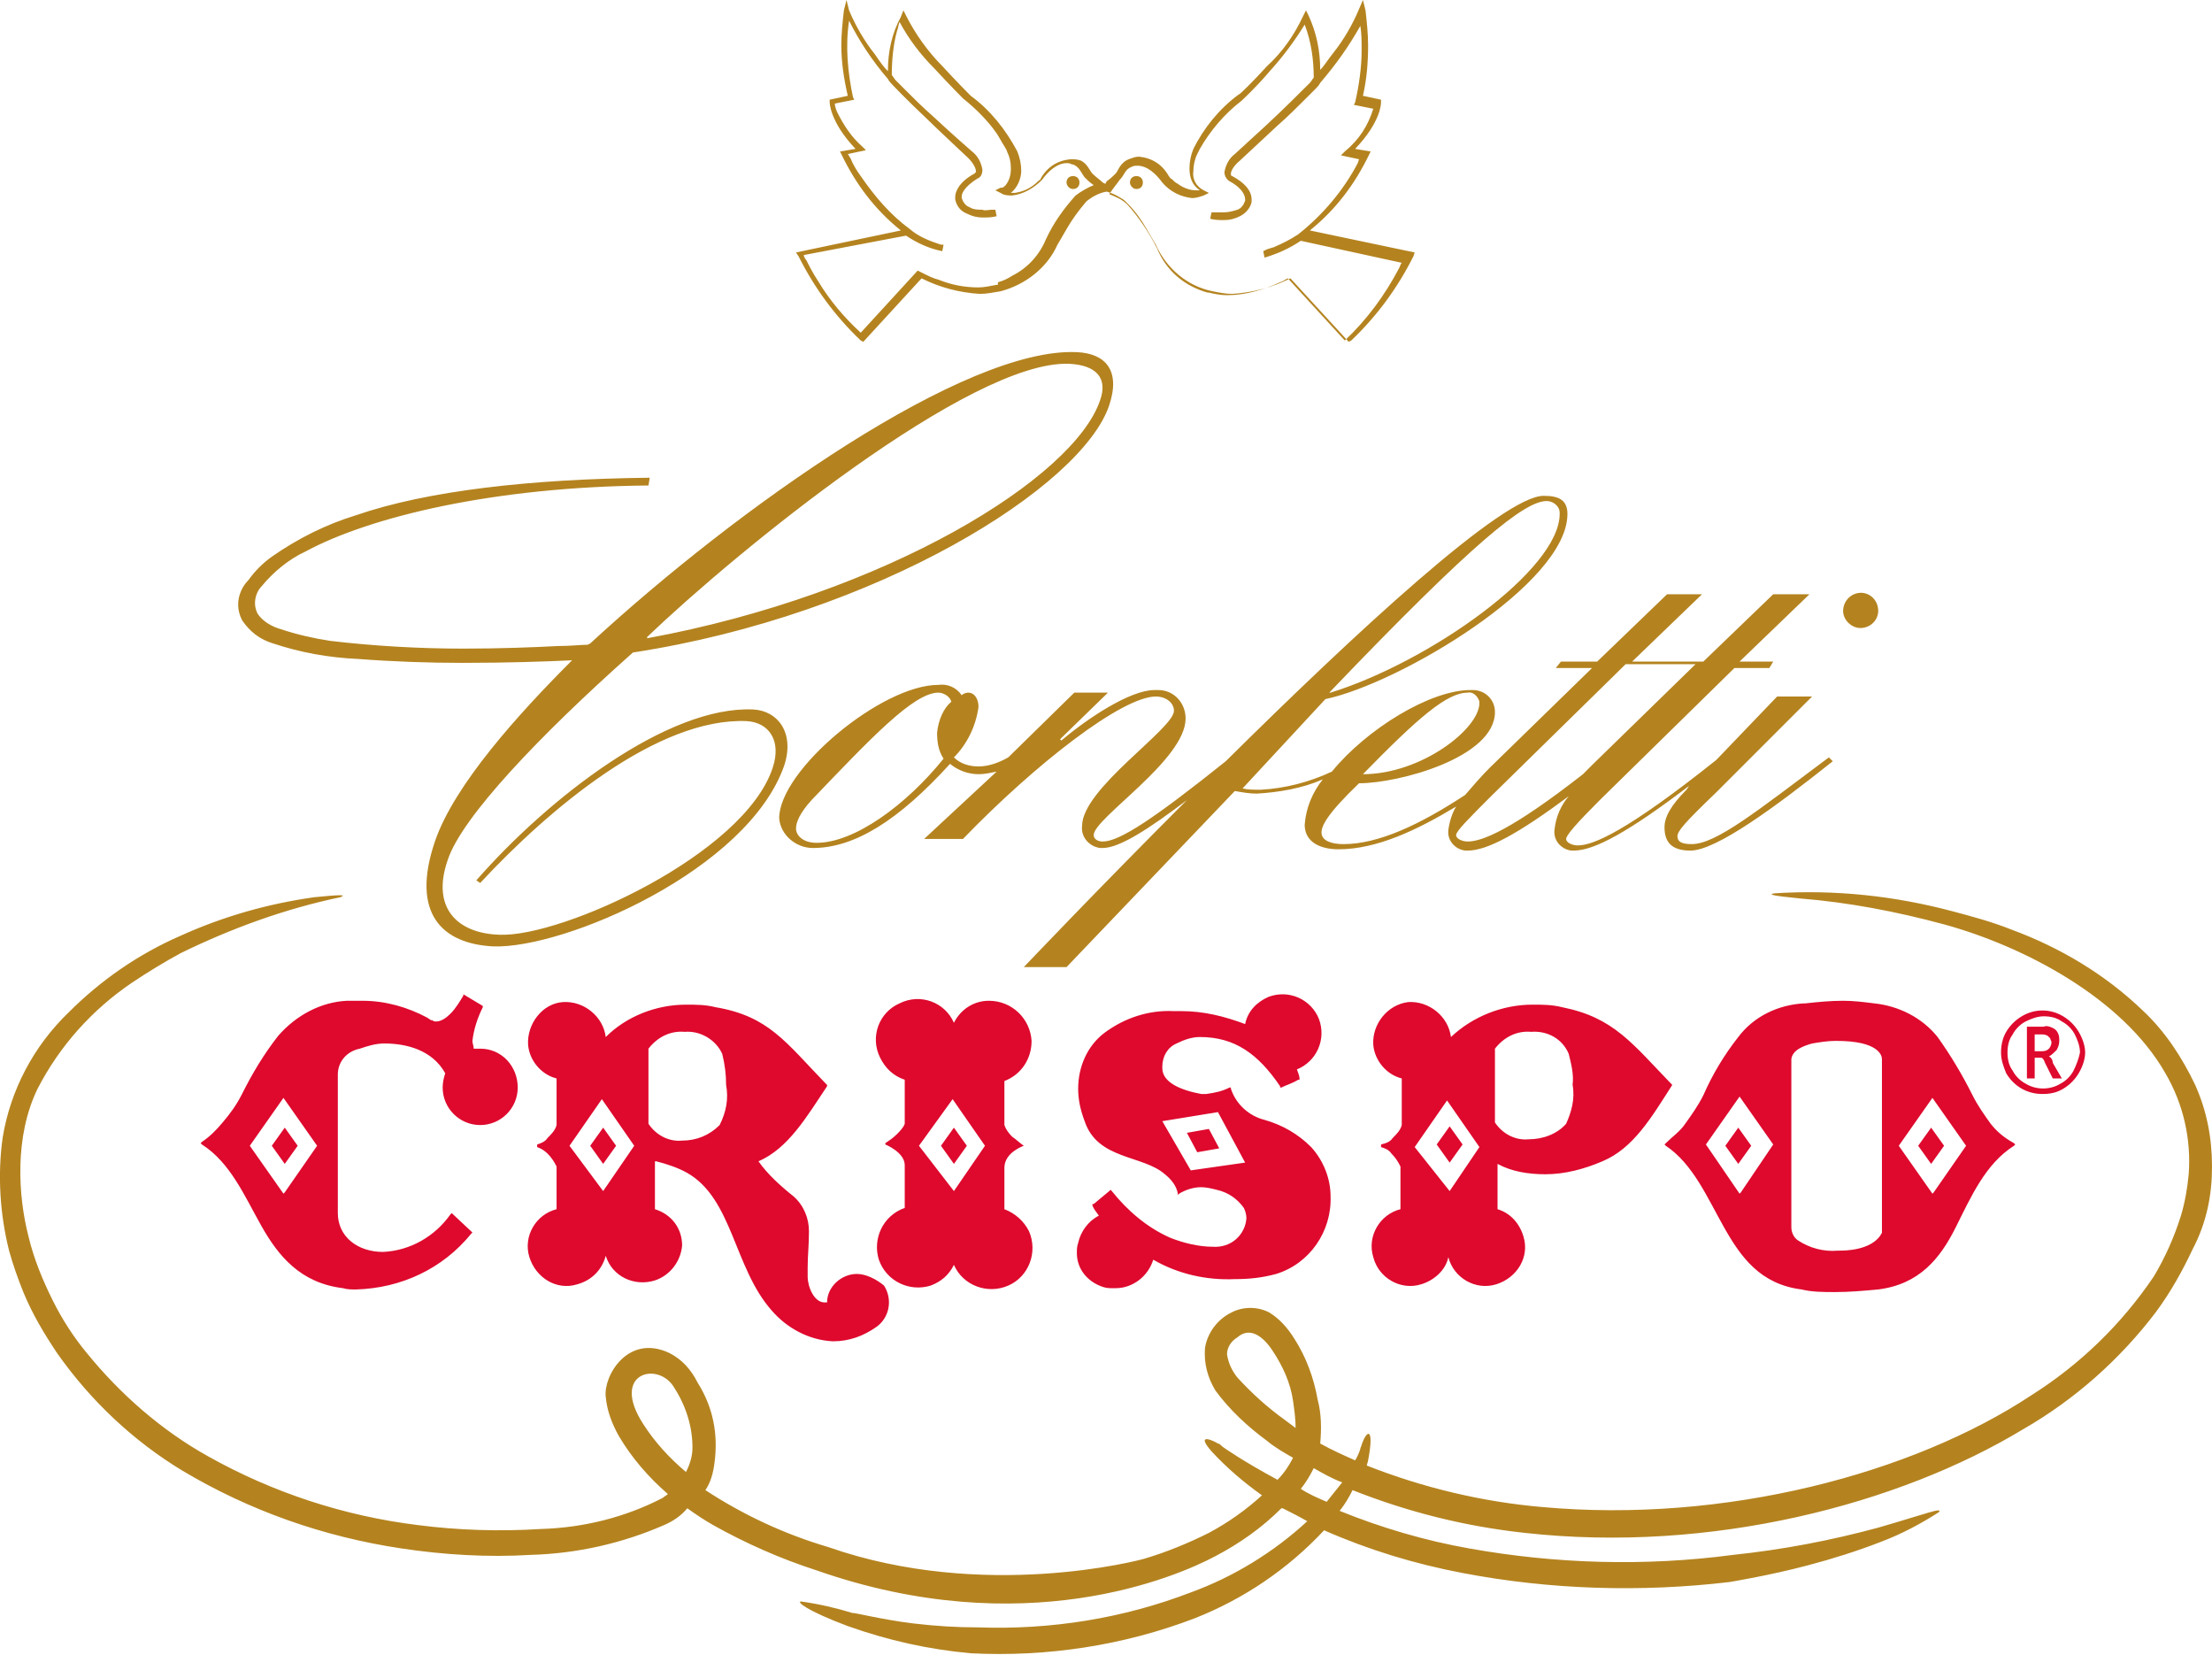 <svg xmlns="http://www.w3.org/2000/svg" xmlns:xlink="http://www.w3.org/1999/xlink" id="txt" x="0px" y="0px" viewBox="0 0 170.9 127.8" style="enable-background:new 0 0 170.9 127.8;" xml:space="preserve"><style type="text/css">	.st0{fill:#DE092D;}	.st1{fill:#B4831F;}</style><g>	<path class="st0" d="M160.6,79.7c-0.3-0.5-0.7-0.9-1.2-1.2c-1-0.6-2.2-0.6-3.2,0c-0.5,0.3-0.9,0.7-1.2,1.2s-0.4,1.1-0.4,1.6   c0,0.6,0.2,1.1,0.4,1.6c0.6,1,1.6,1.6,2.8,1.6c0.6,0,1.1-0.1,1.6-0.4s0.9-0.7,1.2-1.2s0.5-1.1,0.5-1.6   C161.1,80.8,160.9,80.2,160.6,79.7z M160.2,82.7c-0.2,0.4-0.6,0.8-1,1c-0.8,0.5-1.9,0.5-2.7,0c-0.4-0.2-0.8-0.6-1-1   c-0.3-0.4-0.4-0.9-0.4-1.4s0.1-1,0.4-1.4c0.2-0.4,0.6-0.8,1-1s0.9-0.4,1.4-0.4s1,0.1,1.4,0.4c0.4,0.2,0.8,0.6,1,1s0.4,0.9,0.4,1.4   C160.6,81.8,160.4,82.3,160.2,82.7L160.2,82.7z M158.3,81.6c0.2-0.1,0.4-0.3,0.6-0.5c0.1-0.2,0.2-0.4,0.2-0.7c0-0.2,0-0.4-0.1-0.6   s-0.2-0.3-0.4-0.4s-0.5-0.2-0.7-0.1h-1.3v4h0.6v-1.6h0.5c0.1,0,0.2,0.1,0.3,0.4l0.1,0.2l0.5,1h0.7l-0.7-1.2   C158.6,81.9,158.5,81.7,158.3,81.6L158.3,81.6z M157.6,81.2h-0.4v-1.3h0.5c0.2,0,0.3,0,0.5,0.1c0.1,0.1,0.1,0.1,0.2,0.2   c0,0.1,0.1,0.2,0.1,0.3c0,0.2-0.1,0.4-0.2,0.5C158.1,81.2,157.9,81.2,157.6,81.2L157.6,81.2z M66.2,98.4c-1.2,0-2.3,1-2.3,2.2h-0.2   c-0.8,0-1.3-1.2-1.3-2c0-0.3,0-0.5,0-0.7c0-0.9,0.1-1.7,0.1-2.8l0,0c0-1-0.4-2-1.2-2.7c-1-0.8-2-1.7-2.7-2.7c2.3-1,3.7-3.4,5.3-5.8   v-0.1l-0.1-0.1c-3.1-3.2-4.4-5.2-8.5-5.9c-0.8-0.2-1.5-0.2-2.3-0.2c-2.3,0-4.6,0.9-6.2,2.5c-0.2-1.6-1.7-2.8-3.3-2.7   s-2.8,1.7-2.7,3.3c0.1,1.2,1,2.3,2.2,2.6v3.6c-0.1,0.4-0.4,0.7-0.7,1c-0.2,0.3-0.5,0.4-0.8,0.5v0.2c0.3,0.1,0.6,0.3,0.8,0.5   c0.3,0.3,0.5,0.6,0.7,1v3.3c-1.6,0.4-2.6,2.1-2.1,3.7s2.1,2.6,3.7,2.1c1.1-0.3,1.9-1.1,2.2-2.2c0.5,1.6,2.2,2.4,3.8,1.9   c1.2-0.4,2-1.5,2.1-2.7c0-1.3-0.8-2.4-2.1-2.8c0-0.2,0-0.3,0-0.6s0-0.5,0-1v-1.7c0-0.1,0-0.2,0-0.4c0,0,0,0,0.1,0   c0.8,0.2,1.7,0.5,2.4,0.9c3.5,2,3.6,7.3,6.5,10.6c1.2,1.4,2.9,2.3,4.7,2.4h0.1c1.2,0,2.3-0.4,3.3-1.1s1.3-2.1,0.6-3.2   C67.7,98.8,66.9,98.4,66.2,98.4z M46.6,92L46.6,92L44,88.5l2.5-3.6l2.5,3.6L46.6,92z M55.6,86.9c-0.8,0.8-1.8,1.2-2.9,1.2   c-1,0.1-2-0.4-2.6-1.3l0,0V81l0,0c0.7-0.9,1.7-1.4,2.8-1.3c1.2-0.1,2.4,0.6,2.9,1.7c0.2,0.8,0.3,1.6,0.3,2.4   C56.3,84.9,56.1,85.9,55.6,86.9L55.6,86.9z M46.6,89.9l1-1.4l-1-1.4l-1,1.4L46.6,89.9z M79.7,80.4c-0.1-1.7-1.5-3.1-3.3-3.1   c-1.2,0-2.2,0.7-2.7,1.7c-0.7-1.6-2.6-2.3-4.2-1.5c-1.6,0.7-2.3,2.6-1.5,4.2c0.4,0.8,1,1.4,1.9,1.7v3.4c-0.1,0.3-0.4,0.6-0.6,0.8   c-0.3,0.3-0.6,0.5-0.9,0.7v0.1c0,0,1.5,0.6,1.5,1.6v3.3c-1.7,0.6-2.5,2.4-2,4c0.6,1.7,2.4,2.5,4,2c0.8-0.3,1.4-0.8,1.8-1.6   c0.7,1.6,2.6,2.3,4.2,1.6c1.6-0.7,2.3-2.6,1.6-4.2c-0.4-0.8-1.1-1.4-1.9-1.7v-3.2c0-1.2,1.5-1.7,1.5-1.7l0,0   c-0.3-0.2-0.6-0.5-0.9-0.7c-0.3-0.3-0.5-0.6-0.6-0.9v-3.4C78.9,83,79.7,81.8,79.7,80.4z M73.7,92L73.7,92L71,88.5l2.6-3.6l2.5,3.6   L73.7,92z M73.7,89.9l1-1.4l-1-1.4l-1,1.4L73.7,89.9z M129.2,83.8L129.2,83.8c-3.1-3.2-4.5-5.2-8.5-6c-0.8-0.2-1.5-0.2-2.3-0.2   c-2.3,0-4.6,0.9-6.3,2.5c-0.2-1.6-1.7-2.8-3.3-2.7c-1.6,0.2-2.8,1.7-2.7,3.3c0.1,1.2,1,2.3,2.2,2.6v3.6c-0.1,0.4-0.4,0.7-0.7,1   c-0.2,0.3-0.5,0.4-0.9,0.5v0.2c0.3,0.1,0.6,0.2,0.8,0.5c0.3,0.3,0.5,0.6,0.7,1v3.3c-1.6,0.4-2.6,2.1-2.1,3.7   c0.4,1.6,2.1,2.6,3.7,2.1c1-0.3,1.9-1.1,2.1-2.1c0.4,1.6,2.1,2.6,3.7,2.1s2.6-2.1,2.1-3.7c-0.3-1-1-1.8-2-2.1c0-0.2,0-0.3,0-0.6   s0-0.5,0-1s0-0.8,0-1s0-0.5,0-0.7c0-0.1,0-0.2,0-0.2c1.1,0.6,2.4,0.8,3.7,0.8c1.5,0,3-0.4,4.4-1l0,0   C126.2,88.7,127.6,86.3,129.2,83.8L129.2,83.8z M112,92L112,92l-2.7-3.4l2.5-3.6l2.5,3.6L112,92z M121,86.8   c-0.7,0.8-1.8,1.2-2.9,1.2c-1,0.1-2-0.4-2.6-1.3l0,0V81l0,0c0.7-0.9,1.7-1.4,2.8-1.3c1.2-0.1,2.4,0.5,2.9,1.7   c0.2,0.8,0.4,1.6,0.3,2.4C121.7,84.9,121.4,85.9,121,86.8L121,86.8z M112,89.8l1-1.4l-1-1.4l-1,1.4L112,89.8z M91.7,87.5l0.8,1.5   l1.7-0.3l-0.8-1.5L91.7,87.5z M101.3,88.6L101.3,88.6c-1-1-2.2-1.7-3.6-2.1c-1.2-0.3-2.2-1.2-2.6-2.4V84H95   c-0.6,0.3-1.1,0.4-1.8,0.5c-0.1,0-0.2,0-0.4,0c-1.6-0.3-3-0.9-3-2v-0.1c0-0.8,0.4-1.5,1.1-1.8c0.6-0.3,1.2-0.5,1.8-0.5l0,0   c2.7,0,4.5,1.3,6.2,3.8V84H99c0.4-0.2,0.8-0.3,1.3-0.6h0.1v-0.1c0-0.2-0.1-0.4-0.2-0.7c1.5-0.6,2.3-2.3,1.7-3.9   c-0.6-1.5-2.3-2.3-3.9-1.7c-0.9,0.4-1.6,1.1-1.8,2.1c-1.6-0.6-3.2-1-4.9-1h-0.6c-1.9-0.1-3.8,0.5-5.4,1.7c-1.3,1-2,2.6-2,4.3   c0,0.9,0.2,1.7,0.5,2.5c1,3,4.5,2.6,6.2,4.1c0.5,0.4,0.9,0.9,1,1.5v0.1l0.1-0.1c0.5-0.3,1.1-0.5,1.7-0.5c0.4,0,0.8,0.1,1.2,0.2   c0.9,0.2,1.6,0.7,2.1,1.4c0.1,0.2,0.2,0.5,0.2,0.8c-0.1,1.3-1.2,2.3-2.6,2.2l0,0l0,0c-1.1,0-2.3-0.3-3.3-0.7   c-1.8-0.8-3.3-2.1-4.5-3.6l-0.1-0.1L85.7,92l-1.2,1h-0.1v0.1c0.1,0.3,0.3,0.5,0.5,0.8c-0.8,0.4-1.4,1.2-1.6,2.1   c-0.1,0.3-0.1,0.5-0.1,0.8c0,1.2,0.8,2.2,2,2.6c0.3,0.1,0.5,0.1,0.8,0.1h0.2c1.3,0,2.5-0.9,2.9-2.2c1.9,1.1,4.1,1.6,6.3,1.5   c1.1,0,2.1-0.1,3.2-0.4c2.6-0.8,4.3-3.3,4.2-6C102.8,91.1,102.3,89.7,101.3,88.6L101.3,88.6z M92,90.4L92,90.4l-2.2-3.8l4.3-0.7   l2.1,3.9L92,90.4z M153.8,86.8c-0.5-0.7-1-1.4-1.4-2.2c-0.8-1.6-1.7-3.1-2.7-4.5c-1.2-1.5-3-2.4-4.9-2.6c-0.8-0.1-1.6-0.2-2.4-0.2   c-1,0-2,0.1-2.9,0.2l0,0h-0.1c-2,0.1-3.9,1-5.1,2.6c-1.1,1.4-2,2.9-2.7,4.5c-0.4,0.8-0.9,1.5-1.4,2.2c-0.4,0.6-1,1-1.5,1.5   l-0.1,0.1l0.1,0.1c2.1,1.4,3.2,4,4.5,6.3s2.8,4.4,6,4.8c0.8,0.2,1.7,0.2,2.6,0.2c1.1,0,2.2-0.1,3.3-0.2c3.2-0.4,4.8-2.4,6-4.8   s2.3-4.9,4.5-6.3l0.1-0.1l-0.1-0.1C154.7,87.8,154.2,87.3,153.8,86.8L153.8,86.8z M134.5,92.1l-0.1,0.1l-2.6-3.8l2.6-3.7l2.6,3.7   L134.5,92.1z M145.4,95.2c0,0.1-0.1,0.1-0.1,0.2c-0.8,1.2-2.8,1.2-3.2,1.2H142c-1.1,0.1-2.2-0.2-3.1-0.8c-0.3-0.2-0.5-0.6-0.5-1   l0,0v-13l0,0c0.1-0.7,0.9-1,1.6-1.2c0.6-0.1,1.2-0.2,1.8-0.2h0.1c3.2,0,3.5,1.1,3.5,1.4v0.1v4.4v7.9v0.2   C145.4,94.7,145.4,94.9,145.4,95.2L145.4,95.2z M149.4,92.1l-0.1,0.1l-2.6-3.7l2.6-3.7l2.6,3.7L149.4,92.1z M148.2,88.5l1,1.4   l1-1.4l-1-1.4L148.2,88.5z M133.3,88.5l1,1.4l1-1.4l-1-1.4L133.3,88.5z M22,89.9l1-1.4l-1-1.4l-1,1.4L22,89.9z M37.1,81L37.1,81   c-0.2,0-0.3,0-0.5,0c0-0.2-0.1-0.4-0.1-0.6c0.1-0.9,0.4-1.8,0.8-2.6v-0.1l-1.5-0.9v0.1c-0.3,0.5-0.6,1-1,1.4   c-0.3,0.3-0.7,0.6-1.1,0.6c-0.1,0-0.2,0-0.3-0.1h-0.1L33,78.6l0,0c-1.5-0.8-3.2-1.3-5-1.3c-0.3,0-0.7,0-1.1,0h-0.1   c-2,0.1-3.9,1.1-5.3,2.7c-1.1,1.4-2,2.9-2.8,4.5c-0.4,0.8-0.9,1.5-1.5,2.2c-0.5,0.6-1,1.1-1.6,1.5l-0.1,0.1l0.1,0.1   c2.2,1.4,3.3,4,4.6,6.3s3,4.4,6.3,4.8c0.3,0.1,0.7,0.1,1,0.1l0,0c3.5-0.1,6.7-1.6,8.9-4.3l0.1-0.1l-1.6-1.5l-0.1,0.1   c-1.2,1.7-3.1,2.8-5.2,2.9c-2,0-3.5-1.2-3.5-3s0-4.4,0-6.7s0-4,0-4c0-1,0.7-1.8,1.7-2c0.6-0.2,1.2-0.4,1.9-0.4l0,0   c1.7,0,3.7,0.5,4.7,2.3c-0.1,0.3-0.2,0.7-0.2,1.1c0,1.6,1.3,2.9,2.9,2.9S40,85.6,40,84S38.8,81,37.1,81C37.2,81,37.2,81,37.1,81   L37.1,81z M22,92.1l-0.1,0.1l-2.6-3.7l2.6-3.7l2.6,3.7L22,92.1z"></path>	<g>		<path class="st1" d="M170.9,90.1c0-2.2-0.4-4.3-1.3-6.3c-1-2.1-2.3-4.1-4-5.7c-2.9-2.8-6.4-4.9-10.2-6.3c-1.5-0.6-3-1-4.5-1.4    c-4.5-1.2-9.1-1.7-13.8-1.4c-0.6,0.1,0,0.2,2,0.4c3.7,0.3,7.4,1,11.1,2c6.2,1.7,13.8,5.7,17.1,11.5c1.4,2.4,2,5.1,1.8,7.8    c-0.1,1.1-0.3,2.2-0.6,3.2c-0.5,1.6-1.2,3.2-2.1,4.7c-2.5,3.7-5.7,6.8-9.5,9.2c-9.1,6-23.6,9.9-37.8,8.6    c-4.6-0.4-9.2-1.5-13.5-3.2l0,0c0-0.1,0.1-0.3,0.1-0.4c0.5-2.6-0.1-2.4-0.5-1.2c0,0.1-0.1,0.2-0.1,0.3c0,0-0.1,0.4-0.4,0.9    c-0.9-0.4-1.8-0.8-2.7-1.3c0.1-1.1,0.1-2.3-0.2-3.4c-0.3-1.7-0.9-3.3-1.8-4.7c-0.5-0.8-1.1-1.5-1.9-2c-0.9-0.5-2.1-0.5-3,0    c-1,0.5-1.8,1.5-2,2.7c-0.1,1.2,0.2,2.3,0.8,3.3c1.1,1.5,2.5,2.8,4,3.9c0.6,0.5,1.3,0.9,2,1.3c-0.3,0.6-0.7,1.2-1.2,1.7    c-2.6-1.4-4.2-2.5-4.3-2.6c-0.1-0.1-0.2-0.2-0.3-0.2c-0.3-0.2-1.8-0.9-0.5,0.6c1.2,1.3,2.5,2.4,3.9,3.4c-1.2,1.1-2.6,2.1-4.1,2.9    c-1.6,0.8-3.3,1.5-5,2c-0.3,0.1-12.4,3.3-24.4-0.9c-3.4-1-6.6-2.5-9.5-4.4c0.4-0.6,0.6-1.3,0.7-2.1c0.3-2.2-0.1-4.3-1.3-6.2    c-0.5-1-1.2-1.8-2.2-2.3c-3.2-1.5-5.1,1.8-4.9,3.4c0.1,1.1,0.5,2.1,1,3c1,1.7,2.3,3.2,3.8,4.5c-0.1,0.1-0.3,0.2-0.4,0.3    c-2.9,1.5-6.1,2.3-9.4,2.4c-3.2,0.2-6.4,0.1-9.5-0.3c-5.7-0.7-11.2-2.5-16.2-5.3c-3.6-2-6.8-4.8-9.4-8c-1-1.2-1.9-2.6-2.6-4    c-0.8-1.6-1.5-3.3-1.9-5c-0.8-3.1-1.1-7.7,0.7-11.4c1.7-3.3,4.2-6.1,7.3-8.2c1.2-0.8,2.5-1.6,3.8-2.3c3.9-1.9,8-3.4,12.3-4.3    c0.5-0.2,0-0.2-2,0c-3.6,0.5-7.1,1.5-10.4,3c-3.2,1.4-6.1,3.4-8.6,5.9c-2.7,2.6-4.5,6-5.1,9.7c-0.4,2.9-0.2,5.9,0.5,8.7    c0.3,1.1,0.7,2.2,1.1,3.2c0.7,1.7,1.6,3.2,2.6,4.7c2.6,3.7,5.9,6.8,9.7,9.1c5.2,3.1,10.9,5.1,16.9,6c3.3,0.5,6.7,0.7,10,0.5    c3.6-0.1,7.1-0.9,10.3-2.3c0.7-0.3,1.3-0.7,1.8-1.3c0.7,0.5,1.3,0.9,2,1.3c2.5,1.4,5.2,2.6,8,3.5c16,5.6,27.8,0.5,30.8-1.1    c1.9-1,3.6-2.2,5.1-3.7l0,0h0.1c0.6,0.3,1.2,0.6,1.9,1c-2.6,2.4-5.7,4.3-9,5.5c-5.2,2-10.8,2.9-16.4,2.7c-1.7,0-3.3-0.1-5-0.3    c-2.5-0.3-4.8-0.9-4.7-0.8c-1.3-0.4-2.6-0.7-4-0.9c-0.4,0,0.4,0.7,3.6,1.9c3.1,1.1,6.2,1.8,9.5,2.1c5.9,0.3,11.8-0.6,17.3-2.7    c3.8-1.5,7.2-3.8,10-6.8l0,0c3.4,1.5,7,2.6,10.7,3.3c6.8,1.3,13.8,1.5,20.6,0.7c0,0,3.1-0.5,6.1-1.3c1.9-0.5,3.8-1.1,5.6-1.8    c1.6-0.6,3.1-1.4,4.5-2.3c0.3-0.4-0.9,0.1-4.7,1.2c-3.7,1-7.4,1.7-11.2,2.1c-6.8,0.9-13.7,0.7-20.4-0.5c-3.4-0.6-6.8-1.6-10-2.9    c0.4-0.5,0.7-1,1-1.6c4.3,1.7,8.7,2.8,13.3,3.3c14.4,1.6,28.9-2.2,38.5-8c4-2.3,7.5-5.4,10.3-9.1c1.1-1.5,2-3.1,2.8-4.8    C170.5,94.4,170.9,92.3,170.9,90.1z M53.5,111.8c0,0.7-0.2,1.3-0.5,1.9c-1.3-1.1-2.4-2.3-3.3-3.7c-2.6-4,1.2-4.9,2.4-2.8    C53,108.6,53.5,110.2,53.5,111.8z M99.3,109.7c-1.4-1-2.6-2.1-3.7-3.3c-0.4-0.5-0.7-1.1-0.8-1.8c0-0.5,0.3-1,0.8-1.3    c0.9-0.8,1.9-0.2,2.7,1c0.8,1.2,1.4,2.5,1.6,3.9c0.1,0.7,0.2,1.4,0.2,2.1L99.3,109.7z M102.5,116c-0.7-0.3-1.4-0.6-2-1    c0.4-0.5,0.7-1,1-1.6c0.7,0.4,1.4,0.8,2.2,1.1C103.3,115,102.9,115.5,102.5,116z M21.1,49.7c2.1,0.7,4.3,1.1,6.6,1.2    c2.6,0.2,5.4,0.3,8,0.3c3.4,0,6.5-0.1,8.5-0.2c-4.1,4.1-9.1,9.6-10.6,14c-1.9,5.6,0.6,7.9,4.5,8.1c5.5,0.2,19.7-5.9,22.5-14    c0.8-2.5-0.5-4.2-2.4-4.3c-6.6-0.3-15.8,6.8-21.4,13.2l0.3,0.2c5.3-5.7,13.7-12.8,20.6-12.5c1.7,0.1,2.7,1.5,2,3.6    C57.5,66,43.4,72.4,38.6,72.2c-3.3-0.1-5.3-2.1-4-5.8c1.1-3.3,7.1-9.6,14.3-16c18.9-2.9,34.7-12.8,36.8-19.1    c0.9-2.7-0.3-4-2.5-4.1c-8.6-0.4-26.1,11.9-37.6,22.5l-0.2,0.1c-0.5,0-1.3,0.1-2.3,0.1c-1.9,0.1-4.5,0.2-7.3,0.2    c-3.4,0-6.9-0.2-10.3-0.6c-1.3-0.2-2.6-0.5-3.8-0.9c-0.7-0.2-1.4-0.6-1.8-1.2c-0.1-0.2-0.2-0.5-0.2-0.8c0-0.5,0.2-1,0.5-1.3    c0.9-1.1,2.1-2.1,3.4-2.7c5-2.7,14.6-5,26.5-5.1l0.1-0.6C41,37,33,37.9,27.5,39.8C25.2,40.5,23,41.6,21,43    c-0.7,0.5-1.3,1.1-1.8,1.8c-0.5,0.5-0.8,1.2-0.8,1.9c0,0.4,0.1,0.8,0.3,1.2C19.3,48.8,20.1,49.4,21.1,49.7z M82.6,28.1    c2.1,0.1,3,1.1,2.4,2.8c-2,6-16.5,15-35,18.4v-0.1C56.9,42.6,75,27.8,82.6,28.1z M143.9,48.5c0.8-0.1,1.3-0.8,1.2-1.5    c-0.1-0.8-0.8-1.3-1.5-1.2s-1.2,0.7-1.2,1.4C142.4,47.9,143.1,48.6,143.9,48.5L143.9,48.5L143.9,48.5z M85.2,65    c-0.4,0-0.7-0.2-0.7-0.5c0-1.3,7.1-5.8,7.1-9c0-1.2-0.9-2.2-2.1-2.2c-0.1,0-0.2,0-0.3,0c-1.9,0-5.2,2.2-7.2,3.9l-0.1-0.1l3.7-3.6    H83l-5.1,5c-0.7,0.4-1.5,0.7-2.3,0.7c-0.7,0-1.4-0.2-1.9-0.7c1-1,1.7-2.4,1.9-3.9c0-0.6-0.3-1.1-0.8-1.1c-0.2,0-0.4,0.1-0.5,0.2    c-0.4-0.6-1.1-0.9-1.8-0.8c-4.4,0-12.3,6.6-12.3,10.3c0.1,1.3,1.3,2.3,2.6,2.3c3.2,0,6.6-2.1,10.6-6.5c0.6,0.5,1.4,0.8,2.2,0.8    c0.5,0,0.9-0.1,1.4-0.2l-5.6,5.2h3c5.6-5.8,12.3-11,14.9-11c0.8,0,1.4,0.5,1.4,1.1c0,1.4-7.1,6-7.1,8.9c-0.1,0.9,0.6,1.6,1.4,1.7    c0.1,0,0.2,0,0.2,0c1.3,0,3.6-1.5,6.5-3.7c-7,7-12.6,12.9-12.6,12.9h3.3l13-13.6c0.6,0.1,1.1,0.2,1.7,0.2c1.7-0.1,3.5-0.4,5.1-1.1    c-0.8,1-1.3,2.2-1.4,3.5c0,1.4,1.3,1.9,2.6,1.9c3,0,6.1-1.5,9.1-3.3c-0.3,0.5-0.5,1.1-0.6,1.8c-0.1,0.8,0.5,1.5,1.3,1.6    c0.1,0,0.1,0,0.2,0c1.5,0,3.9-1.3,7.8-4.2c-0.6,0.7-1,1.6-1.1,2.6c-0.1,0.8,0.5,1.5,1.3,1.6c0.1,0,0.1,0,0.2,0    c1.6,0,4.3-1.5,8.9-5l-0.2,0.3c-1.2,1.2-1.7,2.1-1.7,2.9c0,1.1,0.5,1.8,2,1.8c2,0,6.6-3.4,11-6.9l-0.3-0.3    c-5.5,4.1-8.7,6.7-10.6,6.7c-0.8,0-1.1-0.2-1.1-0.6s0.5-1,3-3.4l7.4-7.4h-2.7l-4.7,4.9l0,0c-6.9,5.5-9.5,6.6-10.7,6.6    c-0.4,0-0.9-0.2-0.9-0.5s0.9-1.3,2.6-3L134,51.6h2.7l0.3-0.5h-2.6l5.4-5.2H137l-5.4,5.2h-2.9l-0.1,0.1l0.1-0.1h-2.6l5.4-5.2h-2.7    l-5.4,5.2h-2.8l-0.4,0.5h2.8l-7.9,7.7c-0.7,0.7-1.3,1.4-1.9,2.1c-3.5,2.3-6.7,3.8-9.4,3.8c-0.8,0-1.7-0.2-1.7-0.9    c0-0.5,0.4-1.4,2.9-3.8c3.1,0,10.5-2,10.5-5.5c0-1-0.8-1.7-1.7-1.7c-0.1,0-0.1,0-0.2,0c-3.1,0-8,3-10.7,6.3    c-1.7,0.8-3.6,1.3-5.5,1.4c-0.5,0-1,0-1.4-0.1l6.4-6.9c5.7-1.2,18.7-8.9,18.7-14.3c0-1.1-0.7-1.4-1.8-1.4    c-3.1-0.1-14.7,10.7-24.6,20.5C89.2,63.2,86.5,65,85.2,65z M72.4,56.6c0,0.7,0.1,1.4,0.5,2c-2.9,3.6-6.9,6.5-9.8,6.5    c-1.1,0-1.6-0.6-1.6-1.1s0.3-1.2,1.2-2.2c4.6-4.8,7.9-8.3,9.8-8.3c0.4,0,0.9,0.3,1,0.7C72.9,54.7,72.5,55.6,72.4,56.6z     M115.2,61.5l10.4-10.2h5.4l-7.9,7.7l-0.8,0.8c-5.5,4.3-7.8,5.2-8.9,5.2c-0.4,0-0.9-0.2-0.9-0.5S113.5,63.2,115.2,61.5L115.2,61.5    z M113.4,53.5c0.4-0.1,0.8,0.3,0.9,0.7c0,0,0,0,0,0.1c0,2-4.5,5.5-9,5.5C109.6,55.4,111.8,53.5,113.4,53.5L113.4,53.5z     M119.5,38.7c0.5,0,1,0.4,1,0.9v0.1c0,4.3-10,11.4-17.7,13.8h-0.1C113.9,41.8,117.8,38.7,119.5,38.7z M87.8,14.6    c0.3,0,0.5-0.2,0.5-0.5s-0.2-0.5-0.5-0.5s-0.5,0.2-0.5,0.5C87.3,14.3,87.5,14.6,87.8,14.6L87.8,14.6z M61.7,19.8    c1.2,2.4,2.8,4.6,4.8,6.5l0.2,0.1l4.5-4.9c1.4,0.7,2.9,1.1,4.5,1.2c0.5,0,1-0.1,1.6-0.2c1.9-0.5,3.6-1.8,4.4-3.6    c0,0,0.3-0.5,0.7-1.2c0.4-0.7,0.9-1.4,1.5-2.1l0.1-0.1c0.4-0.3,0.9-0.6,1.5-0.7c0.4,0.1,0.8,0.3,1.1,0.5c0.2,0.1,0.3,0.2,0.4,0.3    l0.1,0.1c0.6,0.6,1.1,1.3,1.5,2s0.7,1.2,0.7,1.2c0.8,1.8,2.4,3.2,4.4,3.6c0.5,0.1,1,0.2,1.5,0.2c1.6-0.1,3.1-0.5,4.5-1.2l4.5,4.9    l0.2-0.1c2-1.9,3.6-4.1,4.8-6.5l0.1-0.3l-8.1-1.7c2-1.6,3.5-3.6,4.6-5.9l0.1-0.2l-1.2-0.2c2-2.1,2-3.5,2-3.6V7.7l-1.4-0.3    c0.3-1.3,0.4-2.6,0.4-3.9c0-0.9-0.1-1.8-0.2-2.7L105.3,0L105,0.7c-0.5,1.2-1.2,2.4-2,3.4c-0.4,0.5-0.7,1-1,1.3    c0-1.5-0.3-2.9-0.9-4.2l-0.2-0.4l-0.2,0.4C100,2.7,99.1,4,97.9,5.1c-1.1,1.2-2.1,2.2-2.2,2.2c-1.5,1.1-2.7,2.6-3.5,4.2l0,0    c-0.2,0.5-0.3,1-0.3,1.5c0,0.7,0.2,1.3,0.8,1.7c-0.1,0-0.2,0-0.3,0c-0.5,0-1-0.2-1.4-0.5c-0.2-0.1-0.3-0.2-0.5-0.4    c-0.1,0-0.1-0.1-0.2-0.2c-0.5-0.9-1.3-1.4-2.3-1.5c-0.3,0-0.5,0.1-0.8,0.2c-0.7,0.3-0.8,0.9-1,1.1s-0.4,0.4-0.7,0.6l-0.1,0.2    l-0.2-0.1c-0.2-0.2-0.5-0.4-0.7-0.6c-0.3-0.2-0.4-0.8-1-1.1c-0.3-0.1-0.5-0.1-0.8-0.1c-1,0.1-1.8,0.6-2.3,1.5    c0,0.1-0.1,0.1-0.2,0.2c-0.5,0.5-1.1,0.8-1.8,0.9c-0.1,0-0.2,0-0.3,0c0.5-0.4,0.8-1.1,0.8-1.7c0-0.5-0.1-1-0.3-1.5l0,0    C77.7,10,76.5,8.5,75,7.4c-0.1-0.1-1.1-1.1-2.2-2.3C71.7,4,70.7,2.6,70,1.2l-0.2-0.4l-0.2,0.5c-0.7,1.3-1,2.7-1,4.2    c-0.3-0.3-0.6-0.7-1-1.3c-0.8-1-1.5-2.2-2-3.4L65.4,0l-0.2,0.8C65.1,1.7,65,2.6,65,3.5c0,1.3,0.2,2.6,0.5,3.9l-1.4,0.3v0.2    c0,0,0,1.5,2,3.6l-1.2,0.2l0.1,0.2c1.1,2.3,2.6,4.3,4.6,5.9l-8.1,1.7L61.7,19.8z M86.5,13.9c0.4-0.4,0.4-0.8,0.9-1l0,0l0,0    c0.2-0.1,0.3-0.1,0.5-0.1c0.4,0,1.1,0.2,1.9,1.3l0,0c0.6,0.7,1.4,1.1,2.3,1.2c0.3,0,0.6-0.1,0.9-0.2l0.4-0.2L93,14.7l0,0    c-0.6-0.3-0.9-0.9-0.8-1.5c0-0.4,0.1-0.9,0.3-1.3c0,0,0.1-0.2,0.2-0.4c0.8-1.4,1.9-2.7,3.2-3.7l0,0c0,0,1.1-1,2.2-2.3    c1-1.1,1.9-2.3,2.7-3.6c0.5,1.3,0.7,2.7,0.7,4.1l0,0c-0.1,0.1-0.2,0.3-0.3,0.4c-0.7,0.7-2.1,2.1-3.4,3.3s-2.4,2.2-2.4,2.2    c-0.4,0.3-0.7,0.8-0.8,1.4c0,0.3,0.2,0.6,0.4,0.7c1.1,0.6,1.2,1.2,1.2,1.4c0,0,0,0,0,0.1l0,0c-0.1,0.3-0.3,0.6-0.6,0.7    c-0.3,0.1-0.7,0.2-1,0.2c-0.2,0-0.5,0-0.7,0h-0.3l-0.1,0.5c0.4,0.1,0.7,0.1,1.1,0.1s0.8-0.1,1.2-0.3c0.4-0.2,0.8-0.6,0.9-1.1    c0-0.1,0-0.2,0-0.2c0-0.4-0.2-1.1-1.5-1.8l0,0c-0.1,0-0.1-0.1-0.1-0.2s0.1-0.5,0.7-1c0,0,1.4-1.3,2.9-2.7c0.8-0.7,1.5-1.4,2.1-2    c0.3-0.3,0.6-0.6,0.8-0.8c0.2-0.2,0.3-0.3,0.4-0.5l0,0c1.2-1.4,2.2-2.8,3.1-4.4c0.1,0.6,0.1,1.2,0.1,1.9c0,1.3-0.2,2.7-0.5,4    l-0.1,0.2l1.5,0.3c-0.4,1.3-1.1,2.4-2.2,3.3l-0.3,0.3l1.4,0.3l-0.1,0.3c-1.1,2.1-2.7,4-4.6,5.5l0,0c-0.6,0.4-1.2,0.7-1.9,1    c-0.3,0.1-0.4,0.1-0.6,0.2l-0.2,0.1l0.1,0.5c1-0.3,1.9-0.7,2.8-1.3l7.8,1.7c-0.1,0.1-0.1,0.2-0.2,0.4c-1.1,2.1-2.5,4-4.2,5.6    l-4.4-4.8l-0.2,0.1c0,0-0.1,0.1-0.4,0.2c-1.3,0.6-2.7,1-4.1,1c-0.5,0-1-0.1-1.4-0.2l0,0h-0.1c-1.8-0.5-3.2-1.7-3.9-3.4    c-0.6-1.2-1.4-2.4-2.3-3.4c-0.4-0.4-0.9-0.6-1.4-0.8C86.1,14.4,86.3,14.2,86.5,13.9L86.5,13.9z M70,18.2c0.9,0.6,1.8,1,2.8,1.2    l0.1-0.5l0,0h-0.2c-0.9-0.3-1.7-0.6-2.4-1.2l0,0c-1.5-1.1-2.7-2.5-3.8-4.1c-0.3-0.4-0.6-0.9-0.8-1.4c-0.1-0.1-0.1-0.2-0.2-0.3    l1.4-0.3l-0.3-0.3c-0.8-0.7-1.4-1.6-1.9-2.6c-0.1-0.2-0.2-0.5-0.2-0.7l0,0L66,7.7l-0.1-0.2c-0.4-1.9-0.6-3.9-0.3-5.9    c0.8,1.6,1.8,3.1,3,4.5l0,0c0.1,0.2,0.3,0.4,0.4,0.5c1.4,1.5,5.8,5.6,5.8,5.6c0.5,0.5,0.6,0.9,0.6,1s0,0.1-0.1,0.2l0,0l0,0    c-1.3,0.7-1.5,1.5-1.5,1.8c0,0.1,0,0.2,0,0.2c0.1,0.5,0.4,0.9,0.9,1.1c0.4,0.2,0.8,0.3,1.2,0.3c0.4,0,0.7,0,1.1-0.1l-0.1-0.5h-0.3    c-0.2,0-0.5,0.1-0.7,0c-0.3,0-0.7,0-1-0.2c-0.3-0.1-0.5-0.4-0.6-0.7l0,0v-0.1c0-0.2,0.1-0.7,1.2-1.4c0.3-0.1,0.4-0.4,0.4-0.7    c-0.1-0.6-0.4-1.1-0.8-1.4c0,0-1.5-1.3-3-2.7c-0.8-0.7-1.5-1.4-2.1-2c-0.3-0.3-0.6-0.6-0.8-0.8c-0.1-0.1-0.2-0.3-0.3-0.4l0,0    c0-1.1,0.1-2.3,0.4-3.4c0.1-0.2,0.1-0.5,0.2-0.7c0.7,1.3,1.6,2.5,2.7,3.6c1.2,1.3,2.2,2.3,2.2,2.3l0,0c1,0.8,1.9,1.7,2.6,2.7    c0.2,0.3,0.4,0.7,0.6,1c0.1,0.2,0.2,0.3,0.2,0.4c0.2,0.4,0.3,0.8,0.3,1.3s-0.1,0.9-0.4,1.3c-0.1,0.1-0.2,0.2-0.3,0.2h-0.1l0,0    l-0.4,0.2l0.4,0.2c0.3,0.2,0.6,0.2,0.9,0.2c0.9-0.1,1.7-0.6,2.3-1.2l0,0c0.8-1.1,1.5-1.3,1.9-1.3c0.1,0,0.3,0,0.4,0.1h0.1l0,0l0,0    c0.5,0.2,0.6,0.6,0.9,1c0.2,0.2,0.4,0.4,0.7,0.6c-0.5,0.2-1,0.5-1.4,0.8c-0.9,1-1.7,2.1-2.3,3.4c-0.5,1.2-1.4,2.2-2.6,2.8    c-0.3,0.2-0.7,0.4-1.1,0.5l0,0.2H77l0,0c-0.5,0.1-1,0.2-1.4,0.2c-1.1,0-2.1-0.2-3.1-0.6c-0.4-0.1-0.8-0.3-1-0.4L71.1,21l-0.2-0.1    l-4.4,4.8c-1.3-1.2-2.4-2.5-3.3-4c-0.4-0.6-0.7-1.2-0.9-1.6c-0.1-0.1-0.2-0.3-0.2-0.4L70,18.2z M82.9,14.6c0.3,0,0.5-0.2,0.5-0.5    s-0.2-0.5-0.5-0.5s-0.5,0.2-0.5,0.5C82.4,14.3,82.6,14.6,82.9,14.6C82.8,14.6,82.8,14.6,82.9,14.6z"></path>	</g></g></svg>